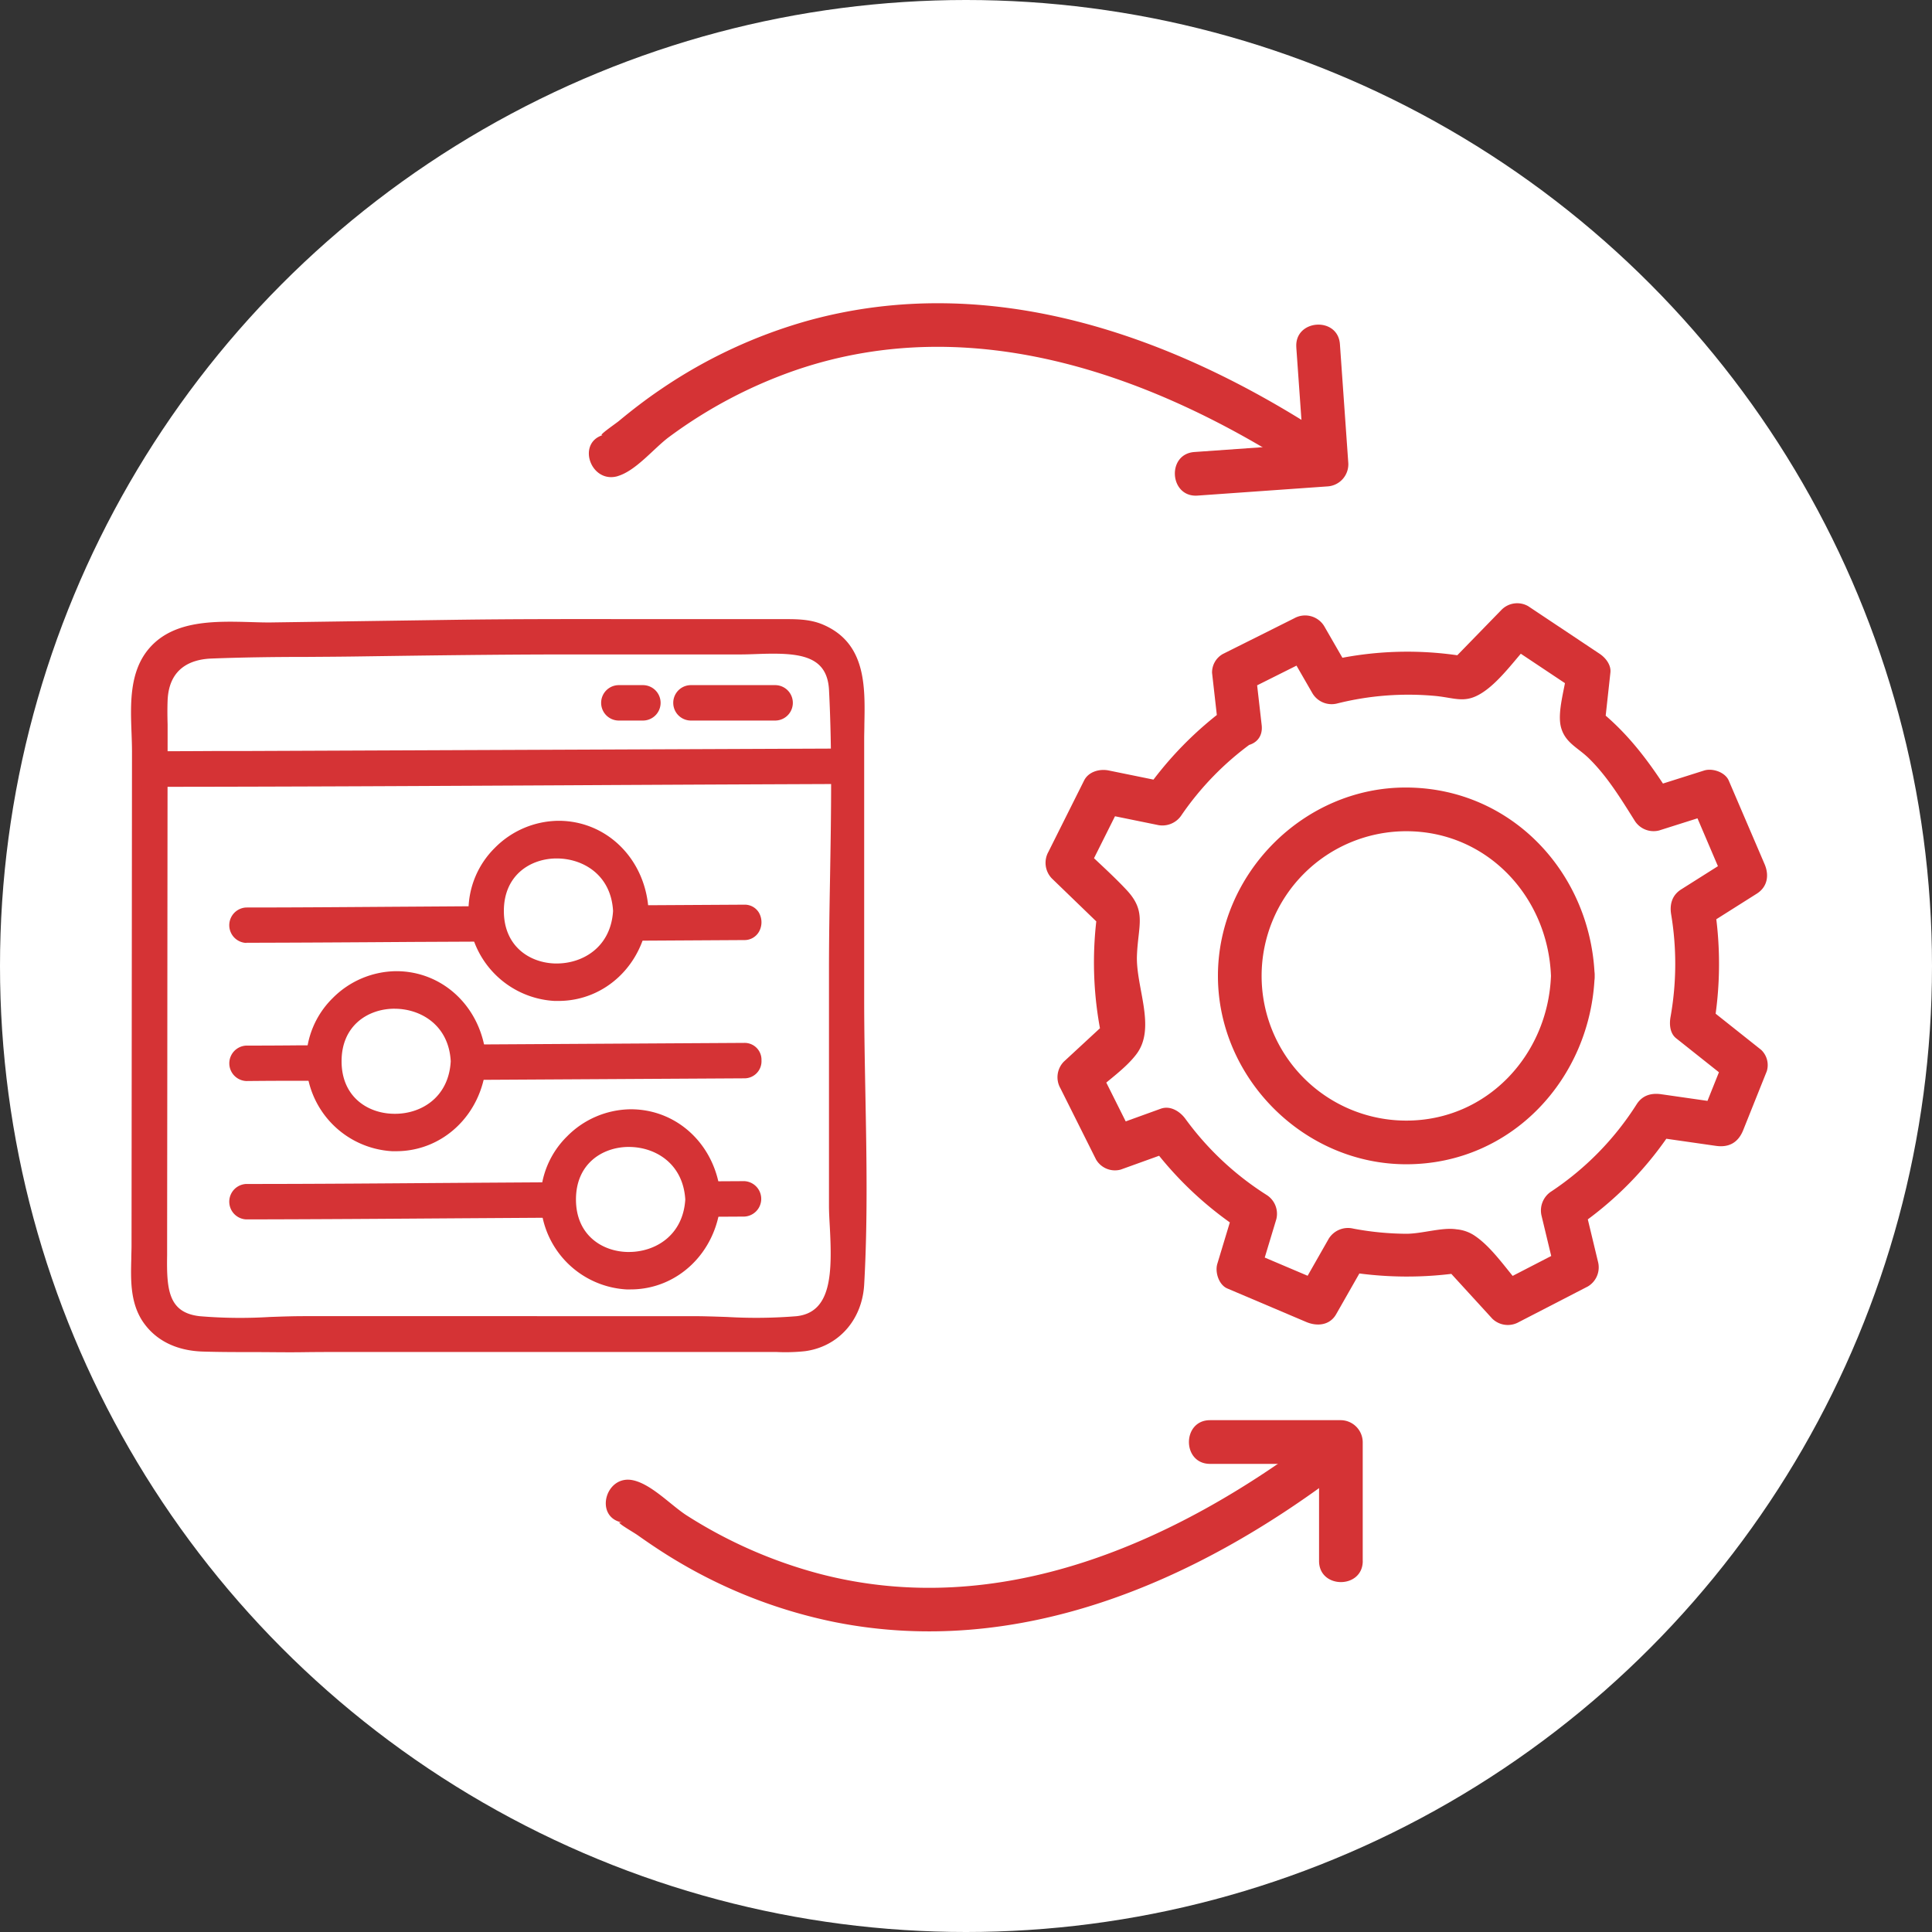 <?xml version="1.0" encoding="UTF-8" standalone="no"?>
<svg
   xmlns:dc="http://purl.org/dc/elements/1.1/"
   xmlns:cc="http://creativecommons.org/ns#"
   xmlns:rdf="http://www.w3.org/1999/02/22-rdf-syntax-ns#"
   xmlns:svg="http://www.w3.org/2000/svg"
   xmlns="http://www.w3.org/2000/svg"
   xmlns:sodipodi="http://sodipodi.sourceforge.net/DTD/sodipodi-0.dtd"
   xmlns:inkscape="http://www.inkscape.org/namespaces/inkscape"
   id="Layer_1"
   data-name="Layer 1"
   viewBox="0 0 500 500"
   version="1.1"
   sodipodi:docname="salesforce_ web-05.svg"
   width="500"
   height="500"
   inkscape:version="0.92.3 (d244b95, 2018-08-02)">
  <rect x="0" y="0" width="500" height="500" fill="#333333" stroke="none"/>
  <sodipodi:namedview
     pagecolor="#ffffff"
     bordercolor="#666666"
     borderopacity="1"
     objecttolerance="10"
     gridtolerance="10"
     guidetolerance="10"
     inkscape:pageopacity="0"
     inkscape:pageshadow="2"
     inkscape:window-width="1855"
     inkscape:window-height="1056"
     id="namedview4109"
     showgrid="false"
     fit-margin-top="0"
     fit-margin-left="0"
     fit-margin-right="0"
     fit-margin-bottom="0"
     inkscape:zoom="0.39333333"
     inkscape:cx="249.76999"
     inkscape:cy="250.23001"
     inkscape:window-x="65"
     inkscape:window-y="24"
     inkscape:window-maximized="1"
     inkscape:current-layer="Layer_1" />
  <defs
     id="defs4038">
    <style
       id="style4036">.cls-1{fill:red;}.cls-2{fill:#fff;}</style>
  </defs>
  <title
     id="title4040">salesforce_ web</title>
  <circle
     class="cls-1"
     cx="250"
     cy="250"
     r="250"
     id="circle4042"
     style="fill:#ffffff" />
  <path
     class="cls-2"
     d="m 401.39,252.57 c -0.79,20.41 -16.51,37.44 -37.44,37.44 a 37.445,37.445 0 0 1 0,-74.89 c 20.94,0 36.66,17 37.44,37.44 0.28,7.25 11.59,7.29 11.31,0 -1,-26.57 -21.46,-48.65 -48.75,-48.75 -26.53,-0.1 -48.75,22.3 -48.75,48.75 0,26.45 22.23,48.75 48.75,48.75 27.3,0 47.73,-22.25 48.75,-48.75 0.28,-7.27 -11.03,-7.25 -11.31,0.01 z"
     id="path4044"
     inkscape:connector-curvature="0"
     style="fill:#d53335" />
  <path
     class="cls-2"
     d="m 317.99,182.71 a 93.22,93.22 0 0 0 -21.93,22.45 l 6.38,-2.6 -15.5,-3.16 c -2.34,-0.48 -5.23,0.28 -6.38,2.6 l -9.24,18.47 a 5.82,5.82 0 0 0 0.88,6.85 l 13.45,13 -1.45,-5.5 a 94.28,94.28 0 0 0 1.18,34.79 l 1.45,-5.5 -11.53,10.66 a 5.78,5.78 0 0 0 -0.88,6.85 l 9.24,18.47 a 5.67,5.67 0 0 0 6.38,2.6 l 13.38,-4.82 -6.38,-2.6 a 92.45,92.45 0 0 0 25,23.63 l -2.6,-6.38 -4.4,14.56 c -0.64,2.13 0.37,5.44 2.6,6.38 l 20.42,8.67 c 2.79,1.18 6.07,0.9 7.73,-2 l 7.89,-13.85 -6.38,2.6 a 95.72,95.72 0 0 0 32,0.28 l -5.5,-1.45 12.41,13.57 a 5.77,5.77 0 0 0 6.85,0.88 l 17.9,-9.24 a 5.75,5.75 0 0 0 2.6,-6.38 l -3.57,-14.86 -2.6,6.38 a 90.64,90.64 0 0 0 26,-26.56 l -6.38,2.6 17.08,2.45 c 3.3,0.47 5.69,-0.8 7,-3.95 l 6.16,-15.39 a 5.44,5.44 0 0 0 -1.45,-5.5 l -13.85,-11 1.45,5.5 a 95.5,95.5 0 0 0 0.15,-32.65 l -2.6,6.38 13.69,-8.65 c 2.82,-1.78 3.27,-4.84 2,-7.73 l -9.24,-21.55 c -0.94,-2.19 -4.23,-3.28 -6.38,-2.6 l -14.56,4.61 6.38,2.6 c -5.8,-9.23 -11.63,-17.25 -20.35,-23.9 l 2.8,4.88 1.48,-13.53 c 0.23,-2 -1.26,-3.86 -2.8,-4.88 l -18.47,-12.31 a 5.71,5.71 0 0 0 -6.85,0.88 l -13.48,13.85 5.5,-1.45 a 90.67,90.67 0 0 0 -37.6,1 l 6.38,2.6 -6.77,-11.75 a 5.78,5.78 0 0 0 -7.73,-2 l -18.47,9.24 a 5.47,5.47 0 0 0 -2.8,4.88 l 1.53,13.52 c 0.81,7.15 12.13,7.23 11.31,0 l -1.55,-13.58 -2.8,4.88 18.47,-9.24 -7.73,-2 6.77,11.75 a 5.79,5.79 0 0 0 6.38,2.6 75.71,75.71 0 0 1 25.6,-1.93 c 5,0.53 7.42,1.91 11.62,-0.65 4.94,-3 9.31,-9.56 13.35,-13.71 l -6.85,0.88 18.47,12.31 -2.8,-4.88 c -0.46,4.09 -2.55,10.34 -1.43,14.27 1.12,3.93 4.36,5.15 7.17,7.9 4.78,4.68 8.28,10.45 11.82,16.07 a 5.77,5.77 0 0 0 6.38,2.6 l 14.56,-4.61 -6.38,-2.6 9.2,21.55 2,-7.73 -13.69,8.65 c -2.32,1.47 -3,3.8 -2.6,6.38 a 78,78 0 0 1 -0.15,26.64 c -0.33,1.85 -0.18,4.21 1.45,5.5 l 13.85,11 -1.45,-5.5 -6.16,15.39 7,-3.95 -17.08,-2.45 c -2.63,-0.38 -4.9,0.28 -6.38,2.6 a 75.87,75.87 0 0 1 -22,22.5 5.87,5.87 0 0 0 -2.6,6.38 l 3.57,14.86 2.6,-6.38 -17.9,9.24 6.85,0.88 c -3.77,-4.12 -7.57,-10.06 -12.12,-13.25 a 9.93,9.93 0 0 0 -5,-1.87 c -3.7,-0.59 -8.9,1.14 -13,1.15 a 76.42,76.42 0 0 1 -13.7,-1.33 5.86,5.86 0 0 0 -6.38,2.6 l -7.89,13.85 7.73,-2 -20.42,-8.67 2.6,6.38 4.4,-14.56 a 5.77,5.77 0 0 0 -2.6,-6.38 76.94,76.94 0 0 1 -20.93,-19.65 c -1.4,-1.91 -3.89,-3.5 -6.38,-2.6 l -13.36,4.83 6.38,2.6 -9.24,-18.47 -0.88,6.85 c 3.42,-3.13 8,-6.22 10.79,-9.9 5.24,-6.86 -0.16,-17.33 0.16,-25.57 0.31,-7.87 2.53,-11.37 -2.68,-16.95 -3.58,-3.83 -7.58,-7.34 -11.35,-11 l 0.88,6.85 9.24,-18.47 -6.38,2.6 15.5,3.16 a 5.92,5.92 0 0 0 6.38,-2.6 76.41,76.41 0 0 1 17.87,-18.39 c 5.82,-4.25 0.18,-14.06 -5.71,-9.77 z"
     id="path4046"
     inkscape:connector-curvature="0"
     style="fill:#d53335" />
  <path
     class="cls-2"
     d="m 159.85,123.22 c 4.79,-1.41 9.42,-7.27 13.33,-10.15 a 121.9,121.9 0 0 1 33,-17.36 c 45.75,-15.54 92.58,1.45 131.32,26.69 6.1,4 11,-6.22 5,-10.14 -39.39,-25.66 -86.42,-42.2 -133.3,-29.3 a 129.75,129.75 0 0 0 -38.08,17.72 c -3.82,2.58 -7.47,5.38 -11,8.31 -1.27,1 -5.85,4.11 -4,3.57 -7,2.05 -3.21,12.71 3.77,10.66 z"
     id="path4048"
     inkscape:connector-curvature="0"
     style="fill:#d53335" />
  <path
     class="cls-2"
     d="m 335.48,89.88 2.18,30.71 5.24,-6 -33.78,2.39 c -7.26,0.51 -6.47,11.79 0.8,11.28 l 33.78,-2.39 a 5.74,5.74 0 0 0 5.24,-6 l -2.17,-30.79 c -0.51,-7.26 -11.79,-6.47 -11.28,0.8 z"
     id="path4050"
     inkscape:connector-curvature="0"
     style="fill:#d53335" />
  <path
     class="cls-2"
     d="m 160.77,394.04 c -2,-0.43 2.95,2.35 4.26,3.27 3.55,2.51 7.15,4.91 10.9,7.1 a 129.94,129.94 0 0 0 39.97,15.36 c 47.67,9.55 93.42,-10.27 130.9,-38.65 5.73,-4.34 0.1,-14.16 -5.71,-9.76 -36.86,27.91 -82.38,48.18 -129.11,35.91 a 121.85,121.85 0 0 1 -34.14,-15 c -4.11,-2.6 -9.13,-8.11 -14,-9.18 -7.09,-1.55 -10.12,9.35 -3,10.9 z"
     id="path4052"
     inkscape:connector-curvature="0"
     style="fill:#d53335" />
  <path
     class="cls-2"
     d="m 352.67,403.98 v -30.79 a 5.74,5.74 0 0 0 -5.65,-5.65 h -33.86 c -7.28,0 -7.29,11.31 0,11.31 h 33.86 l -5.65,-5.65 v 30.78 c 0,7.28 11.31,7.29 11.31,0 z"
     id="path4054"
     inkscape:connector-curvature="0"
     style="fill:#d53335" />
  <path
     class="cls-2"
     d="m 35.34,322.4 c 0,6.2 -0.94,13.14 2.52,18.64 3.32,5.28 8.94,7.37 14.92,7.5 12.7,0.28 25.44,0 38.15,0 H 198.01 c 3.33,0 6.82,0.3 10.13,-0.14 8.37,-1.1 13.8,-7.88 14.27,-16.07 1.4,-24.48 0,-49.41 0,-73.93 v -67.27 c 0,-10.38 1.85,-23.32 -9.87,-28.35 -3.78,-1.62 -7.88,-1.31 -11.89,-1.31 h -19.4 c -21.27,0 -42.54,-0.14 -63.81,0.16 l -46.7,0.67 c -9.85,0.14 -23.76,-2.12 -31,6.14 -6.09,6.91 -4.25,17.46 -4.25,26.09 v 36.07 l -0.08,86 v 5.8 c 0,4.28 6.65,4.29 6.66,0 q 0.06,-65.85 0.12,-131.7 c 0,-3.16 -0.11,-6.33 0,-9.49 0.31,-7.88 5.13,-11.75 12.56,-12 12.41,-0.48 24.88,-0.36 37.3,-0.53 18.63,-0.27 37.24,-0.53 55.87,-0.53 h 43.73 c 9.16,0 23.5,-2.63 24.17,10.41 1.25,24 0,48.37 0,72.4 v 61.17 c 0,9.32 3.64,28.37 -9.51,29.79 -8.81,1 -18.25,0 -27.1,0 H 78.6 c -8.83,0 -18.3,1 -27.1,0 -10.89,-1.22 -9.51,-11.41 -9.51,-19.49 0,-4.31 -6.65,-4.32 -6.65,-0.03 z"
     id="path4056"
     inkscape:connector-curvature="0"
     style="fill:#d53335" />
  <path
     class="cls-2"
     d="m 65.52,349.92 c -4.26,0 -8.53,0 -12.77,-0.13 -7.21,-0.16 -12.72,-3 -16,-8.08 -3.06,-4.87 -2.91,-10.55 -2.77,-16 0,-1.1 0.06,-2.19 0.06,-3.26 v 0 l 0.12,-127.88 c 0,-1.59 -0.06,-3.24 -0.12,-4.92 -0.28,-7.5 -0.6,-16 4.69,-22 6.34,-7.21 16.95,-6.91 26.32,-6.65 2,0.06 3.87,0.12 5.64,0.08 l 46.7,-0.67 c 16.18,-0.23 32.64,-0.2 48.55,-0.18 h 34.69 1.65 c 3.54,0 7.23,-0.08 10.74,1.43 11.11,4.77 10.88,15.93 10.68,25.77 0,1.27 -0.05,2.52 -0.05,3.74 v 67.28 c 0,8.15 0.16,16.49 0.31,24.56 0.31,16.25 0.62,33.06 -0.31,49.44 -0.52,9.17 -6.69,16.1 -15.36,17.24 a 47.94,47.94 0 0 1 -7.43,0.2 c -1,0 -1.92,0 -2.87,0 H 90.93 c -4.23,0 -8.47,0 -12.7,0.06 -4.23,0.06 -8.46,-0.03 -12.71,-0.03 z m -29,-23.53 c -0.12,4.91 -0.14,9.94 2.4,14 3.49,5.54 9.47,6.81 13.88,6.91 8.45,0.19 17.07,0.13 25.4,0.06 4.24,0 8.48,-0.06 12.72,-0.06 H 198.02 c 1,0 1.95,0 2.93,0 a 45.32,45.32 0 0 0 7,-0.18 c 7.43,-1 12.73,-7 13.18,-14.89 0.93,-16.28 0.61,-33 0.31,-49.25 -0.15,-8.08 -0.31,-16.44 -0.31,-24.61 v -67.24 c 0,-1.23 0,-2.5 0.05,-3.79 0.19,-9.49 0.4,-19.31 -9.16,-23.41 -3,-1.29 -6.27,-1.26 -9.72,-1.22 h -1.68 -34.69 c -15.91,0 -32.35,-0.05 -48.51,0.18 l -46.7,0.67 c -1.8,0 -3.74,0 -5.75,-0.08 -8.81,-0.25 -18.8,-0.53 -24.36,5.79 -4.62,5.26 -4.34,12.88 -4.06,20.25 0.06,1.72 0.13,3.4 0.13,5 l -0.12,123.85 a 5.08,5.08 0 0 1 4.14,0 v -43 q 0,-42.33 0.08,-84.66 c 0,-1 0,-2.08 0,-3.13 0,-2.14 0,-4.28 0,-6.41 0.33,-8.21 5.21,-12.92 13.77,-13.25 8.31,-0.32 16.76,-0.37 24.94,-0.42 4.13,0 8.26,-0.05 12.39,-0.11 18.15,-0.26 36.92,-0.53 55.89,-0.53 h 43.73 c 1.26,0 2.61,-0.05 4,-0.1 8.76,-0.32 20.77,-0.77 21.41,11.7 0.83,16.05 0.55,32.5 0.28,48.4 -0.14,7.9 -0.28,16.07 -0.28,24.06 v 61.17 c 0,1.51 0.1,3.28 0.2,5.18 0.53,9.78 1.34,24.54 -10.84,25.86 a 130.52,130.52 0 0 1 -18.34,0.22 c -3,-0.11 -6,-0.21 -8.89,-0.21 H 78.6 c -2.91,0 -5.89,0.11 -8.89,0.22 a 127.07,127.07 0 0 1 -18.35,-0.22 c -10.18,-1.14 -10.75,-9.41 -10.68,-16.68 a 5,5 0 0 1 -4.16,-0.07 z m 6.73,-4 c 0,0.81 0,1.64 0,2.48 -0.15,8.93 0.36,14.85 8.43,15.76 a 125,125 0 0 0 18,0.21 c 3,-0.11 6,-0.22 9,-0.22 H 179.15 c 2.94,0 6,0.11 9,0.21 a 129,129 0 0 0 18,-0.2 c 9.07,-1 9.26,-11.1 8.6,-23.22 -0.11,-2 -0.21,-3.77 -0.21,-5.32 v -61.17 c 0,-8 0.14,-16.19 0.28,-24.1 0.27,-15.86 0.55,-32.26 -0.27,-48.23 -0.48,-9.28 -8.11,-9.72 -18.81,-9.32 -1.44,0.05 -2.82,0.1 -4.11,0.1 h -43.77 c -19,0 -37.71,0.27 -55.86,0.53 -4.13,0.06 -8.27,0.08 -12.41,0.11 -8.16,0 -16.59,0.1 -24.86,0.42 -5,0.19 -11,2.23 -11.35,10.84 -0.08,2.09 -0.06,4.19 0,6.28 0,1.05 0,2.11 0,3.16 q -0.05,42.33 -0.08,84.66 z m -6.65,0 v 0 a 1.77,1.77 0 0 0 0.88,1.65 2.48,2.48 0 0 0 2.38,0 1.77,1.77 0 0 0 0.88,-1.66 2.07,2.07 0 0 0 -4.14,0 z"
     id="path4058"
     inkscape:connector-curvature="0"
     style="fill:#d53335" />
  <path
     class="cls-2"
     d="m 38.83,202.34 c 52.84,0 105.69,-0.42 158.54,-0.64 l 21.72,-0.09 c 4.28,0 4.29,-6.67 0,-6.66 l -155.47,0.64 c -8.26,0 -16.53,0.09 -24.79,0.09 -4.28,0 -4.29,6.66 0,6.66 z"
     id="path4060"
     inkscape:connector-curvature="0"
     style="fill:#d53335" />
  <path
     class="cls-2"
     d="m 38.83,203.59 a 4.585,4.585 0 0 1 0,-9.17 q 8.54,0 17.09,-0.06 h 7.69 l 155.34,-0.64 v 0 a 4.585,4.585 0 0 1 0.12,9.17 l -21.72,0.09 q -25.32,0.11 -50.64,0.25 c -35.36,0.18 -71.93,0.38 -107.9,0.4 v 0 z m 180.28,-7.39 v 0 l -155.47,0.64 h -7.69 q -8.55,0 -17.1,0.06 a 2.07,2.07 0 0 0 0,4.14 v 0 c 36,0 72.53,-0.21 107.89,-0.4 q 25.32,-0.13 50.64,-0.25 l 21.72,-0.09 a 2,2 0 0 0 2,-2.1 1.93,1.93 0 0 0 -1.99,-2 z"
     id="path4062"
     inkscape:connector-curvature="0"
     style="fill:#d53335" />
  <path
     class="cls-2"
     d="m 178.82,185.23 h 21.78 c 4.28,0 4.29,-6.66 0,-6.66 h -21.78 c -4.28,0 -4.29,6.66 0,6.66 z"
     id="path4064"
     inkscape:connector-curvature="0"
     style="fill:#d53335" />
  <path
     class="cls-2"
     d="m 200.6,186.48 h -21.78 a 4.585,4.585 0 0 1 0,-9.17 h 21.78 a 4.585,4.585 0 0 1 0,9.17 z m -21.78,-6.65 a 2.07,2.07 0 0 0 0,4.14 h 21.78 a 2.07,2.07 0 0 0 0,-4.14 z"
     id="path4066"
     inkscape:connector-curvature="0"
     style="fill:#d53335" />
  <path
     class="cls-2"
     d="m 166.38,178.57 h -6.22 c -4.28,0 -4.29,6.66 0,6.66 h 6.22 c 4.28,0 4.29,-6.66 0,-6.66 z"
     id="path4068"
     inkscape:connector-curvature="0"
     style="fill:#d53335" />
  <path
     class="cls-2"
     d="m 166.38,186.48 h -6.22 a 4.585,4.585 0 0 1 0,-9.17 h 6.22 a 4.585,4.585 0 0 1 0,9.17 z m -6.22,-6.65 a 2.07,2.07 0 0 0 0,4.14 h 6.22 a 2.07,2.07 0 0 0 0,-4.14 z"
     id="path4070"
     inkscape:connector-curvature="0"
     style="fill:#d53335" />
  <path
     class="cls-2"
     d="m 163.27,242.22 29.38,-0.17 c 4.28,0 4.29,-6.68 0,-6.66 l -29.38,0.17 c -4.28,0 -4.29,6.68 0,6.66 z"
     id="path4072"
     inkscape:connector-curvature="0"
     style="fill:#d53335" />
  <path
     class="cls-2"
     d="m 163.24,243.47 a 4.59,4.59 0 0 1 0,-9.17 l 29.39,-0.17 v 0 a 4.27,4.27 0 0 1 3.8,2.1 5,5 0 0 1 0,4.89 4.31,4.31 0 0 1 -3.83,2.17 l -29.39,0.17 z m 29.44,-6.83 v 0 l -29.41,0.13 a 2,2 0 0 0 -2,2.11 1.92,1.92 0 0 0 1.93,2 v 0 l 29.39,-0.17 a 1.79,1.79 0 0 0 1.66,-0.91 2.48,2.48 0 0 0 0,-2.38 1.75,1.75 0 0 0 -1.57,-0.77 z"
     id="path4074"
     inkscape:connector-curvature="0"
     style="fill:#d53335" />
  <path
     class="cls-2"
     d="m 63.77,242.77 c 20.8,0 41.6,-0.23 62.4,-0.35 4.28,0 4.29,-6.68 0,-6.66 -20.8,0.12 -41.6,0.31 -62.4,0.35 -4.28,0 -4.29,6.66 0,6.66 z"
     id="path4076"
     inkscape:connector-curvature="0"
     style="fill:#d53335" />
  <path
     class="cls-2"
     d="m 63.71,244.03 a 4.59,4.59 0 0 1 0,-9.17 c 14.34,0 28.69,-0.13 43,-0.22 l 19.37,-0.13 v 0 a 4.59,4.59 0 0 1 0,9.17 l -19.31,0.09 c -14.35,0.1 -28.7,0.19 -43,0.22 v 0 z m 62.44,-7 v 0 l -19.37,0.13 c -14.35,0.1 -28.7,0.19 -43,0.22 a 2.07,2.07 0 0 0 0,4.14 v 0 c 14.34,0 28.69,-0.13 43,-0.22 l 19.37,-0.13 a 2,2 0 0 0 2,-2.11 1.92,1.92 0 0 0 -2,-2.03 z"
     id="path4078"
     inkscape:connector-curvature="0"
     style="fill:#d53335" />
  <path
     class="cls-2"
     d="m 121.27,278.23 71.38,-0.42 c 4.28,0 4.29,-6.68 0,-6.66 l -71.38,0.42 c -4.28,0 -4.29,6.68 0,6.66 z"
     id="path4080"
     inkscape:connector-curvature="0"
     style="fill:#d53335" />
  <path
     class="cls-2"
     d="m 121.25,279.49 a 4.59,4.59 0 0 1 0,-9.17 l 71.38,-0.42 v 0 a 4.36,4.36 0 0 1 4.44,4.53 4.41,4.41 0 0 1 -4.46,4.64 l -71.38,0.41 z m 71.43,-7.07 v 0 l -71.38,0.42 a 2,2 0 0 0 -2,2.11 1.92,1.92 0 0 0 1.93,2 v 0 l 71.38,-0.41 a 2,2 0 0 0 2,-2.11 1.88,1.88 0 0 0 -1.94,-2.01 z"
     id="path4082"
     inkscape:connector-curvature="0"
     style="fill:#d53335" />
  <path
     class="cls-2"
     d="m 63.77,278.55 c 6.7,0 13.41,-0.07 20.11,-0.1 4.28,0 4.29,-6.68 0,-6.66 -6.7,0 -13.41,0.09 -20.11,0.1 -4.28,0 -4.29,6.66 0,6.66 z"
     id="path4084"
     inkscape:connector-curvature="0"
     style="fill:#d53335" />
  <path
     class="cls-2"
     d="m 63.72,279.77 a 4.59,4.59 0 0 1 0,-9.17 q 7,0 14.07,-0.07 h 6 v 0 a 4.59,4.59 0 0 1 0,9.17 h -6.24 q -6.94,0 -13.88,0.07 v 0 z m 20.14,-6.76 v 0 h -6 q -7,0 -14.09,0.07 a 2.08,2.08 0 0 0 0,4.14 v 0 q 6.93,0 13.87,-0.07 h 6.24 a 2,2 0 0 0 2,-2.11 1.88,1.88 0 0 0 -2.02,-1.99 z"
     id="path4086"
     inkscape:connector-curvature="0"
     style="fill:#d53335" />
  <path
     class="cls-2"
     d="m 181.93,313.65 10.72,-0.06 c 4.28,0 4.29,-6.68 0,-6.66 l -10.72,0.06 c -4.28,0 -4.29,6.68 0,6.66 z"
     id="path4088"
     inkscape:connector-curvature="0"
     style="fill:#d53335" />
  <path
     class="cls-2"
     d="m 181.91,314.91 a 4.59,4.59 0 0 1 0,-9.17 l 10.72,-0.06 a 4.59,4.59 0 0 1 0,9.17 z m 10.77,-6.72 v 0 l -10.72,0.06 a 2,2 0 0 0 -2,2.11 1.88,1.88 0 0 0 1.94,2 v 0 l 10.72,-0.06 a 2,2 0 0 0 2,-2.11 1.88,1.88 0 0 0 -1.95,-2 z"
     id="path4090"
     inkscape:connector-curvature="0"
     style="fill:#d53335" />
  <path
     class="cls-2"
     d="m 63.77,314.33 c 26.92,0 53.85,-0.3 80.77,-0.45 4.28,0 4.29,-6.68 0,-6.66 -26.92,0.16 -53.85,0.4 -80.77,0.45 -4.28,0 -4.29,6.66 0,6.66 z"
     id="path4092"
     inkscape:connector-curvature="0"
     style="fill:#d53335" />
  <path
     class="cls-2"
     d="m 63.71,315.58 a 4.59,4.59 0 0 1 0,-9.17 c 18.55,0 37.1,-0.16 55.65,-0.29 l 25.11,-0.16 v 0 a 4.59,4.59 0 0 1 0,9.17 l -25.32,0.16 c -18.48,0.13 -37,0.26 -55.45,0.29 v 0 z m 80.8,-7.11 v 0 l -25.11,0.16 c -18.55,0.13 -37.11,0.26 -55.67,0.29 a 2.08,2.08 0 0 0 0,4.14 v 0 c 18.48,0 37,-0.16 55.44,-0.29 l 25.32,-0.16 a 2,2 0 0 0 2,-2.11 1.88,1.88 0 0 0 -1.98,-2.03 z"
     id="path4094"
     inkscape:connector-curvature="0"
     style="fill:#d53335" />
  <path
     class="cls-2"
     d="m 159.94,235.77 c -1.06,19.71 -30.78,19.89 -30.78,0 0,-19.89 29.72,-19.72 30.78,0 0.23,4.26 6.89,4.29 6.66,0 -0.64,-12 -9.57,-22 -22,-22 a 22.006,22.006 0 0 0 -1,44 c 12.87,0.58 22.4,-9.62 23.07,-22 0.15,-4.28 -6.5,-4.26 -6.73,0 z"
     id="path4096"
     inkscape:connector-curvature="0"
     style="fill:#d53335" />
  <path
     class="cls-2"
     d="m 144.53,259.04 h -1.06 a 23.59,23.59 0 0 1 -22.23,-23.27 22.94,22.94 0 0 1 6.83,-16.35 23.46,23.46 0 0 1 16.47,-7 c 12.24,0 22.06,9.47 23.23,22.2 a 4.89,4.89 0 0 1 0.08,1.11 4.79,4.79 0 0 1 -0.08,1.09 c -1.16,12.74 -11.1,22.22 -23.24,22.22 z m 0,-44.06 a 20.94,20.94 0 0 0 -14.69,6.22 20.45,20.45 0 0 0 -6.07,14.57 21.05,21.05 0 0 0 19.83,20.74 c 10.2,0.39 18.71,-6.5 21.12,-16.43 a 5,5 0 0 1 -4,-0.67 c -2.09,8.44 -9.76,12.58 -17.07,12.46 -7.56,-0.2 -15.7,-5.33 -15.7,-16.1 0,-10.77 8.14,-15.9 15.7,-16.1 7.32,-0.22 15,4 17.07,12.46 a 5.11,5.11 0 0 1 3,-0.81 4.83,4.83 0 0 1 1,0.16 c -2.32,-9.66 -10.38,-16.5 -20.17,-16.5 z m -0.44,7.19 h -0.43 c -6.6,0.18 -13.26,4.45 -13.26,13.59 0,9.14 6.66,13.41 13.25,13.59 h 0.43 c 6.74,0 14,-4.2 14.58,-13.59 -0.52,-9.39 -7.82,-13.59 -14.56,-13.59 z m 17.11,13.6 a 2,2 0 0 0 1.09,1.68 2.46,2.46 0 0 0 2.36,-0.06 1.44,1.44 0 0 0 0.63,-0.89 c 0,-0.24 0,-0.49 0.05,-0.73 0.05,-0.24 0,-0.49 -0.05,-0.73 a 1.75,1.75 0 0 0 -1.7,-1.22 2.17,2.17 0 0 0 -2.38,1.95 z"
     id="path4098"
     inkscape:connector-curvature="0"
     style="fill:#d53335" />
  <path
     class="cls-2"
     d="m 117.94,274.66 c -1.06,19.71 -30.78,19.89 -30.78,0 0,-19.89 29.72,-19.72 30.78,0 0.23,4.26 6.89,4.29 6.66,0 -0.64,-12 -9.57,-22 -22,-22 a 22.006,22.006 0 0 0 -1,44 c 12.87,0.58 22.4,-9.62 23.07,-22 0.16,-4.28 -6.5,-4.27 -6.73,0 z"
     id="path4100"
     inkscape:connector-curvature="0"
     style="fill:#d53335" />
  <path
     class="cls-2"
     d="m 102.53,297.93 h -1.06 a 23.59,23.59 0 0 1 -22.23,-23.24 22.93,22.93 0 0 1 6.83,-16.35 23.46,23.46 0 0 1 16.47,-7 c 12.24,0 22.06,9.47 23.23,22.2 a 7.64,7.64 0 0 1 0,2.22 c -1.17,12.7 -11.11,22.17 -23.24,22.17 z m 0,-44.06 a 20.93,20.93 0 0 0 -14.69,6.22 20.45,20.45 0 0 0 -6.1,14.57 21.06,21.06 0 0 0 19.83,20.74 c 10.08,0.39 18.7,-6.51 21.12,-16.44 a 4.76,4.76 0 0 1 -1,0.15 5.12,5.12 0 0 1 -3.05,-0.82 c -2.09,8.44 -9.74,12.61 -17.07,12.46 -7.56,-0.2 -15.7,-5.33 -15.7,-16.1 0,-10.77 8.14,-15.9 15.7,-16.11 h 0.49 c 7.18,0 14.54,4.22 16.58,12.47 a 5,5 0 0 1 3,-0.81 4.85,4.85 0 0 1 1,0.16 c -2.24,-9.65 -10.3,-16.49 -20.09,-16.49 z m -0.44,7.19 h -0.43 c -6.6,0.18 -13.26,4.45 -13.26,13.59 0,9.14 6.66,13.41 13.25,13.59 7,0.25 14.47,-4 15,-13.59 -0.51,-9.39 -7.81,-13.59 -14.54,-13.59 z m 17.09,13.6 a 2.15,2.15 0 0 0 2.39,1.95 1.75,1.75 0 0 0 1.7,-1.22 c 0,-0.24 0,-0.48 0.05,-0.73 0.05,-0.25 0,-0.49 -0.05,-0.73 a 1.76,1.76 0 0 0 -1.7,-1.22 2.17,2.17 0 0 0 -2.37,1.95 z"
     id="path4102"
     inkscape:connector-curvature="0"
     style="fill:#d53335" />
  <path
     class="cls-2"
     d="m 178.6,310.43 c -1.06,19.71 -30.78,19.89 -30.78,0 0,-19.89 29.72,-19.72 30.78,0 0.23,4.26 6.89,4.29 6.66,0 -0.64,-12 -9.57,-22 -22,-22 a 22.006,22.006 0 0 0 -1,44 c 12.87,0.58 22.4,-9.62 23.07,-22 0.16,-4.28 -6.5,-4.27 -6.73,0 z"
     id="path4104"
     inkscape:connector-curvature="0"
     style="fill:#d53335" />
  <path
     class="cls-2"
     d="m 163.19,333.7 h -1.06 a 23.59,23.59 0 0 1 -22.23,-23.24 22.94,22.94 0 0 1 6.87,-16.38 23.46,23.46 0 0 1 16.47,-7 c 12.25,0 22.07,9.48 23.23,22.22 a 4.75,4.75 0 0 1 0.08,1.08 4.81,4.81 0 0 1 -0.08,1.09 c -1.2,12.75 -11.14,22.23 -23.28,22.23 z m 0,-44.06 a 20.93,20.93 0 0 0 -14.69,6.22 20.45,20.45 0 0 0 -6.1,14.57 21.06,21.06 0 0 0 19.83,20.74 c 10.13,0.41 18.7,-6.5 21.12,-16.43 a 5.08,5.08 0 0 1 -3.55,-0.39 5.13,5.13 0 0 1 -0.48,-0.28 c -2.09,8.44 -9.68,12.57 -17.07,12.46 -7.56,-0.2 -15.7,-5.33 -15.7,-16.1 0,-10.77 8.14,-15.9 15.7,-16.11 7.29,-0.13 15,4 17.07,12.47 a 4.41,4.41 0 0 1 0.48,-0.28 5.07,5.07 0 0 1 3.56,-0.38 c -2.3,-9.65 -10.36,-16.49 -20.15,-16.49 z m -0.44,7.19 h -0.43 c -6.6,0.18 -13.26,4.45 -13.26,13.59 0,9.14 6.66,13.41 13.25,13.59 h 0.46 c 6.74,0 14,-4.2 14.58,-13.59 -0.58,-9.39 -7.85,-13.59 -14.58,-13.59 z m 17.09,13.6 a 2,2 0 0 0 1.09,1.68 2.46,2.46 0 0 0 2.36,-0.06 1.44,1.44 0 0 0 0.63,-0.89 c 0,-0.24 0,-0.49 0.05,-0.73 0.05,-0.24 0,-0.49 -0.05,-0.73 a 1.44,1.44 0 0 0 -0.63,-0.89 2.46,2.46 0 0 0 -2.36,-0.06 2,2 0 0 0 -1.07,1.68 z"
     id="path4106"
     inkscape:connector-curvature="0"
     style="fill:#d53335" />
</svg>

